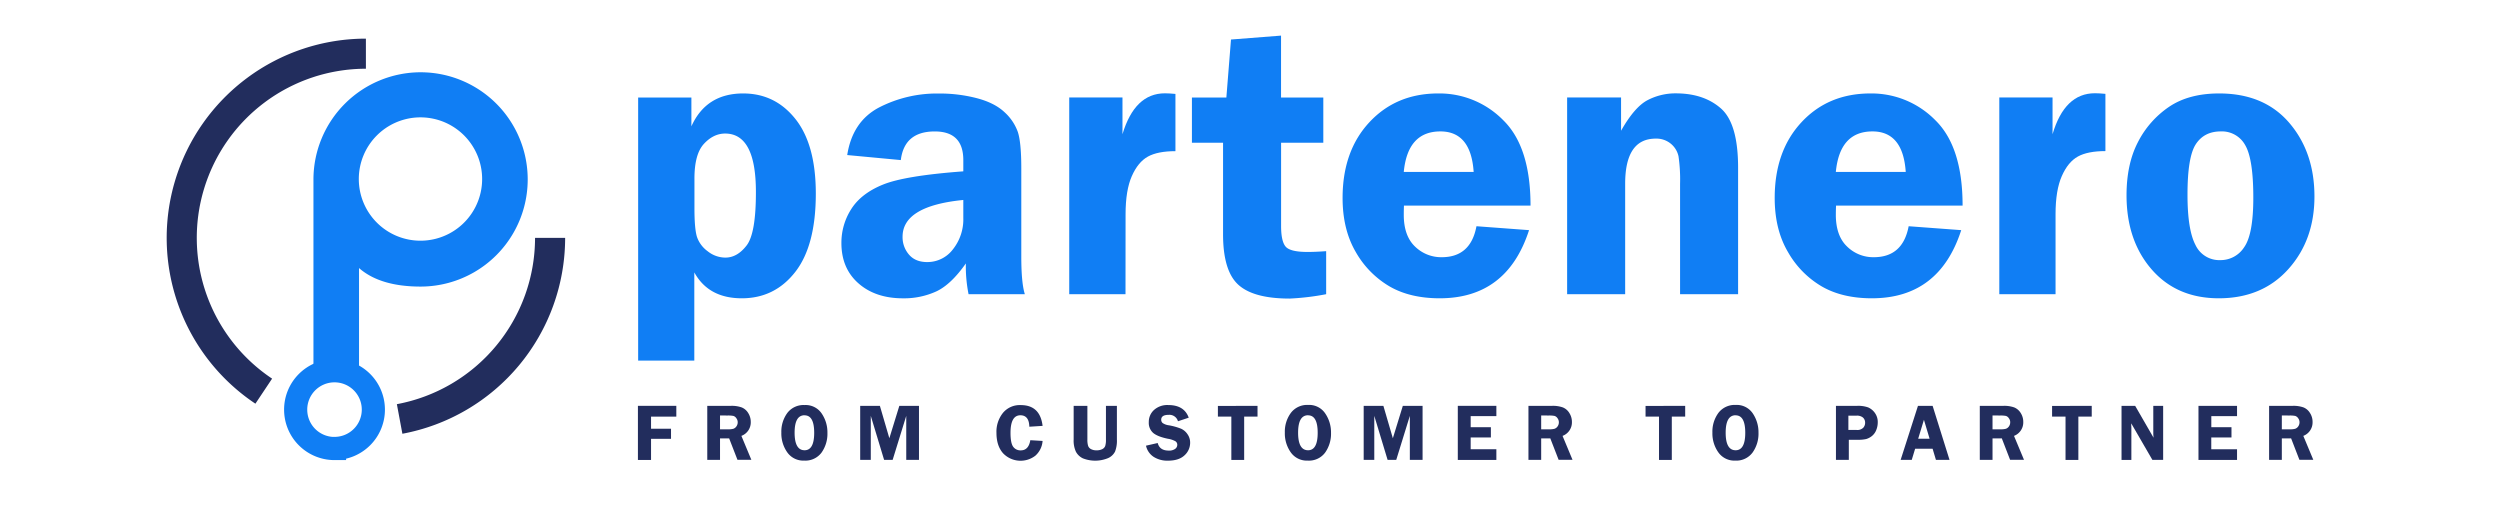<svg xmlns="http://www.w3.org/2000/svg" width="1080" height="220" data-name="Camada 1"><path id="svg_1" fill="none" stroke="#222d5d" stroke-miterlimit="10" stroke-width="13" d="M113.94 168.982a79.58 79.58 0 0 1 44.13-145.79m79.57 79.57a79.6 79.6 0 0 1-65 78.23" class="cls-1"/><path id="svg_2" fill="#107ef4" d="M181.68 103.982a26.64 26.64 0 1 0-18.87-45.48 26.64 26.64 0 0 0 18.87 45.48zm-36.31 58h-.25a9.39 9.39 0 0 1-6.83-2.8c-1.94-1.91-2.88 1.28-2.88-1.39v-80.51a46.37 46.37 0 0 1 46.27-46.06 46.29 46.29 0 0 1 0 92.58c-11.65 0-20.54-2.69-26.58-8v42.05c0 2.66-.95-.54-2.9 1.39a9.4 9.4 0 0 1-6.83 2.8v-.06z" class="cls-2"/><path id="svg_3" fill="none" stroke="#107ef4" stroke-miterlimit="10" stroke-width="10" d="M144.51 193.732a16.78 16.78 0 1 0-16.78-16.75 16.78 16.78 0 0 0 16.78 16.78v-.03z" class="cls-3"/><path id="svg_4" fill="#107ef4" d="M275.68 155.782V42.132h23v12.45q6.39-14.21 22.38-14.21 13.8 0 22.58 11.06t8.79 32.17q0 22.47-8.87 33.86t-23.09 11.4q-14.38 0-20.53-11.19v38.11h-24.26zM300 89.912q0 9 1.1 12.45a12.78 12.78 0 0 0 4.62 6.18 12.24 12.24 0 0 0 7.66 2.74q5.13 0 9.17-5.26t4-23.17q0-25.15-13.29-25.16-5.05 0-9.17 4.46T300 77.292v12.62z" class="cls-2"/><path id="svg_5" fill="#107ef4" d="M442.73 127.092h-24.31a60.86 60.86 0 0 1-1.17-13.29q-6.39 9.09-12.73 12.07a33.44 33.44 0 0 1-14.4 3q-11.92 0-19.28-6.48t-7.35-17.41a26.85 26.85 0 0 1 4.29-14.72q4.28-6.74 13.77-10.56t34.6-5.68v-4.87q0-12.37-12.33-12.37-13.15 0-14.67 12.37L366 66.982q2.26-14.48 13.71-20.53a54.58 54.58 0 0 1 25.91-6.05 63.68 63.68 0 0 1 16.32 2q7.65 2 11.94 6a21.09 21.09 0 0 1 5.8 8.54q1.51 4.5 1.52 15.69v38.52q.02 11.16 1.53 15.94zm-26.58-40.71q-26.25 2.6-26.24 15.9a11.45 11.45 0 0 0 2.76 7.69q2.77 3.24 7.89 3.24a13.8 13.8 0 0 0 11.11-5.51 20.8 20.8 0 0 0 4.48-13.58v-7.74z" class="cls-2"/><path id="svg_6" fill="#107ef4" d="M486.22 127.092h-24.31v-85h23v15.89q5.3-17.67 18.33-17.67c1.24 0 2.75.09 4.55.26v24.73q-7.67 0-11.91 2.35t-6.94 8.45q-2.69 6.11-2.69 16.45l-.03 34.54z" class="cls-2"/><path id="svg_7" fill="#107ef4" d="M553.43 61.652v35.92q0 6.72 2 9t9.47 2.27q3.44 0 8-.34v18.59a108.11 108.11 0 0 1-15.77 1.89q-15.64 0-22.2-6t-6.57-21.75v-39.58h-13.45v-19.52h14.88l2-25.06 21.62-1.69v26.75h18.26v19.52h-18.24z" class="cls-2"/><path id="svg_8" fill="#107ef4" d="M661.19 88.822h-54.68c-.06 1.51-.08 2.83-.08 3.95q0 9.09 4.83 13.71a16.14 16.14 0 0 0 11.57 4.63q12.52 0 15-13.38l22.72 1.69q-9.51 29.44-38.61 29.44-12.71 0-21.58-5.09a40.21 40.21 0 0 1-14.64-14.85q-5.72-9.75-5.72-23.38 0-20.28 11.57-32.72t29.73-12.45a38.65 38.65 0 0 1 28.15 11.61q11.73 11.52 11.74 36.84zm-54.76-14.55h30.19q-1.17-17.51-14.38-17.5-14.13 0-15.81 17.5z" class="cls-2"/><path id="svg_9" fill="#107ef4" d="M750.86 127.092h-25.07v-47.69a69.23 69.23 0 0 0-.67-11.86 9.63 9.63 0 0 0-3.29-5.43 9.75 9.75 0 0 0-6.56-2.23q-13.2 0-13.2 19.52v47.69H677v-85h23.3v14.39q5.81-10.26 11.44-13.21a26 26 0 0 1 12.2-2.94q12.1 0 19.51 6.52t7.41 25.61v54.63z" class="cls-2"/><path id="svg_10" fill="#107ef4" d="M847.84 88.822h-54.67c-.06 1.51-.09 2.83-.09 3.95q0 9.09 4.84 13.71a16.12 16.12 0 0 0 11.56 4.63q12.54 0 15.06-13.38l22.71 1.69q-9.5 29.44-38.61 29.44-12.71 0-21.57-5.09a40.14 40.14 0 0 1-14.64-14.85q-5.76-9.75-5.76-23.38 0-20.28 11.56-32.72T808 40.372a38.65 38.65 0 0 1 28.11 11.61q11.73 11.52 11.73 36.84zm-54.76-14.55h30.2q-1.18-17.51-14.39-17.5-14.13 0-15.81 17.5z" class="cls-2"/><path id="svg_11" fill="#107ef4" d="M888 127.092h-24.3v-85h23v15.89q5.22-17.7 18.3-17.7c1.23 0 2.75.09 4.54.26v24.73q-7.65 0-11.9 2.35t-6.94 8.45q-2.7 6.11-2.7 16.45v34.57z" class="cls-2"/><path id="svg_12" fill="#107ef4" d="M958.67 40.372q19.41 0 30.29 12.7t10.88 31.8q0 18.84-11.3 31.41t-30 12.58q-18.15 0-29-12.45t-10.88-32q0-13.53 4.92-23A40.82 40.82 0 0 1 937 46.172q8.56-5.8 21.67-5.8zm.67 16.4q-7.12 0-10.74 5.51t-3.6 21.91q0 15.06 3.44 21.62a11.34 11.34 0 0 0 10.73 6.56 12.09 12.09 0 0 0 10.32-5.59q3.94-5.59 3.94-21.33 0-16.73-3.48-22.71a11.47 11.47 0 0 0-10.61-5.97z" class="cls-2"/><path id="svg_13" fill="#222d5d" d="M292.17 179.982h-10.92v5.23h8.63v4.36h-8.63v9.13h-5.67v-23.38h16.59v4.66z" class="cls-4"/><path id="svg_14" fill="#222d5d" d="M311.05 189.402v9.25h-5.51v-23.33h10.26a12.92 12.92 0 0 1 4.55.66 5.84 5.84 0 0 1 2.85 2.41 7.14 7.14 0 0 1 1.13 3.91 6.22 6.22 0 0 1-4.05 6l4.3 10.32h-6l-3.58-9.22h-3.95zm0-9.93v6h3.35a9 9 0 0 0 2.38-.23 2.62 2.62 0 0 0 1.32-1 3 3 0 0 0 .59-1.82 2.79 2.79 0 0 0-.59-1.74 2.36 2.36 0 0 0-1.26-1 11.92 11.92 0 0 0-2.56-.18l-3.23-.03z" class="cls-4"/><path id="svg_15" fill="#222d5d" d="M347.41 198.982a8.49 8.49 0 0 1-7.29-3.54 14.13 14.13 0 0 1-2.58-8.56 13.65 13.65 0 0 1 2.62-8.53 8.8 8.8 0 0 1 7.44-3.37 8.34 8.34 0 0 1 7.37 3.65 14.43 14.43 0 0 1 2.48 8.35 14.06 14.06 0 0 1-2.56 8.56 8.72 8.72 0 0 1-7.48 3.44zm.16-19.59q-4.31 0-4.3 7.55t4.3 7.57c2.77 0 4.16-2.51 4.16-7.55s-1.39-7.54-4.16-7.54v-.03z" class="cls-4"/><path id="svg_16" fill="#222d5d" d="m381.93 198.652-5.75-19v19h-4.58v-23.33h8.51l4.09 14 4.31-14H397v23.33h-5.5v-19l-5.87 19h-3.7z" class="cls-4"/><path id="svg_17" fill="#222d5d" d="m450.4 183.982-5.73.36q-.12-4.93-3.85-4.94c-2.86 0-4.28 2.54-4.28 7.6 0 2.93.38 4.92 1.16 6a3.84 3.84 0 0 0 3.26 1.56c2.26 0 3.64-1.46 4.14-4.4l5.3.32a9.42 9.42 0 0 1-3.12 6.37 10.44 10.44 0 0 1-13.91-1q-2.89-3.2-2.9-8.84a13 13 0 0 1 2.8-8.64 9.42 9.42 0 0 1 7.66-3.37q8.4-.02 9.47 8.98z" class="cls-4"/><path id="svg_18" fill="#222d5d" d="M482.5 175.322v14.53a13 13 0 0 1-.8 5.23 6.2 6.2 0 0 1-3 2.82 14.56 14.56 0 0 1-10.88.11 6.65 6.65 0 0 1-3-2.82 11.45 11.45 0 0 1-1-5.34v-14.53h5.93v14.53a8.84 8.84 0 0 0 .32 2.76 2.54 2.54 0 0 0 1.26 1.41 4.79 4.79 0 0 0 2.34.52 5.34 5.34 0 0 0 2.5-.51 2.55 2.55 0 0 0 1.28-1.36 8.84 8.84 0 0 0 .32-2.82v-14.53h4.73z" class="cls-4"/><path id="svg_19" fill="#222d5d" d="m513.53 180.442-4.65 1.54a3.82 3.82 0 0 0-4-2.77q-3.24 0-3.24 2.1a1.89 1.89 0 0 0 .6 1.42 6 6 0 0 0 2.74 1 26.9 26.9 0 0 1 5.22 1.46 6.64 6.64 0 0 1 2.8 2.39 6.24 6.24 0 0 1 1.14 3.65 7.29 7.29 0 0 1-2.43 5.47c-1.63 1.54-4 2.31-7.22 2.31a11 11 0 0 1-6.1-1.64 7.73 7.73 0 0 1-3.32-4.84l5.06-1.15q.84 3.27 4.74 3.27a4.41 4.41 0 0 0 2.79-.73 2.13 2.13 0 0 0 .92-1.73 1.78 1.78 0 0 0-.83-1.59 10 10 0 0 0-3.23-1.06c-3-.62-5.08-1.46-6.35-2.52a5.8 5.8 0 0 1-1.89-4.68 6.91 6.91 0 0 1 2.26-5.24 8.57 8.57 0 0 1 6.16-2.12q6.87 0 8.83 5.46z" class="cls-4"/><path id="svg_20" fill="#222d5d" d="M543.25 175.322v4.66h-5.77v18.72h-5.54v-18.72h-5.81v-4.61l17.12-.05z" class="cls-4"/><path id="svg_21" fill="#222d5d" d="M564.92 198.982a8.49 8.49 0 0 1-7.29-3.54 14.13 14.13 0 0 1-2.58-8.56 13.65 13.65 0 0 1 2.62-8.53 8.8 8.8 0 0 1 7.44-3.42 8.34 8.34 0 0 1 7.37 3.65 14.43 14.43 0 0 1 2.52 8.4 14.06 14.06 0 0 1-2.56 8.56 8.7 8.7 0 0 1-7.52 3.44zm.16-19.59q-4.3 0-4.3 7.55t4.3 7.57c2.77 0 4.16-2.51 4.16-7.55s-1.39-7.54-4.16-7.54v-.03z" class="cls-4"/><path id="svg_22" fill="#222d5d" d="m599.44 198.652-5.75-19v19h-4.58v-23.33h8.51l4.09 14 4.31-14h8.53v23.33h-5.5v-19l-5.87 19h-3.74z" class="cls-4"/><path id="svg_23" fill="#222d5d" d="M646.43 179.762h-11.1v4.79h8.73v4.43h-8.73v5.09h11.1v4.62h-16.66v-23.37h16.66v4.44z" class="cls-4"/><path id="svg_24" fill="#222d5d" d="M665.79 189.402v9.25h-5.5v-23.33h10.25a12.92 12.92 0 0 1 4.55.66 5.84 5.84 0 0 1 2.85 2.41 7.14 7.14 0 0 1 1.13 3.91 6.22 6.22 0 0 1-4.05 6l4.3 10.32h-6l-3.59-9.25-3.94.03zm0-9.93v6h3.35a8.94 8.94 0 0 0 2.38-.23 2.68 2.68 0 0 0 1.33-1 3 3 0 0 0 .58-1.82 2.85 2.85 0 0 0-.58-1.74 2.42 2.42 0 0 0-1.27-1 11.86 11.86 0 0 0-2.56-.18l-3.23-.03z" class="cls-4"/><path id="svg_25" fill="#222d5d" d="M728 175.322v4.66h-5.78v18.72h-5.53v-18.72h-5.81v-4.61l17.12-.05z" class="cls-4"/><path id="svg_26" fill="#222d5d" d="M749.63 198.982a8.49 8.49 0 0 1-7.29-3.54 14.13 14.13 0 0 1-2.58-8.56 13.64 13.64 0 0 1 2.61-8.53 8.84 8.84 0 0 1 7.45-3.42 8.35 8.35 0 0 1 7.37 3.65 14.51 14.51 0 0 1 2.48 8.35 14.06 14.06 0 0 1-2.56 8.56 8.72 8.72 0 0 1-7.48 3.49zm.15-19.59q-4.29 0-4.29 7.55t4.29 7.57c2.78 0 4.17-2.51 4.17-7.55s-1.39-7.54-4.17-7.54v-.03z" class="cls-4"/><path id="svg_27" fill="#222d5d" d="M798.69 189.982v8.67h-5.56v-23.33h9.2a13.1 13.1 0 0 1 4.67.66 7 7 0 0 1 2.91 2.35 6.68 6.68 0 0 1 1.28 4.15 8.82 8.82 0 0 1-.68 3.37 6.15 6.15 0 0 1-1.93 2.58 7.15 7.15 0 0 1-2.42 1.24 15.47 15.47 0 0 1-3.67.31h-3.8zm-.19-4.24h3.55a3.64 3.64 0 0 0 2.86-.94 3.14 3.14 0 0 0 .82-2.15 2.92 2.92 0 0 0-.92-2.26 4 4 0 0 0-2.77-.83h-3.54v6.18z" class="cls-4"/><path id="svg_28" fill="#222d5d" d="m834.89 175.322 7.3 23.33h-5.87l-1.44-4.81h-7.54l-1.46 4.81h-4.8l7.48-23.33h6.33zm-6.24 14.22h4.94l-2.45-8.19-2.49 8.19z" class="cls-4"/><path id="svg_29" fill="#222d5d" d="M860.77 189.402v9.25h-5.5v-23.33h10.26a13 13 0 0 1 4.55.66 5.93 5.93 0 0 1 2.85 2.41 7.13 7.13 0 0 1 1.12 3.91 6.22 6.22 0 0 1-4 6l4.31 10.32h-6l-3.58-9.25-4.01.03zm0-9.93v6h3.35a9 9 0 0 0 2.39-.23 2.66 2.66 0 0 0 1.32-1 3 3 0 0 0 .58-1.82 2.78 2.78 0 0 0-.58-1.74 2.4 2.4 0 0 0-1.26-1 12 12 0 0 0-2.57-.18l-3.23-.03z" class="cls-4"/><path id="svg_30" fill="#222d5d" d="M903.63 175.322v4.66h-5.78v18.72h-5.54v-18.72h-5.81v-4.61l17.13-.05z" class="cls-4"/><path id="svg_31" fill="#222d5d" d="M934.48 175.322v23.33h-4.66l-9.13-15.76v.79c0 .4.06.73.06 1v14h-4.25v-23.36h5.89l7.93 13.76c-.06-.69-.1-1.21-.1-1.56v-12.2h4.26z" class="cls-4"/><path id="svg_32" fill="#222d5d" d="M966.4 179.762h-11.11v4.79H964v4.43h-8.73v5.09h11.13v4.62h-16.66v-23.37h16.66v4.44z" class="cls-4"/><path id="svg_33" fill="#222d5d" d="M985.75 189.402v9.25h-5.5v-23.33h10.25a13 13 0 0 1 4.56.66 5.86 5.86 0 0 1 2.84 2.41 7.06 7.06 0 0 1 1.13 3.91 6.22 6.22 0 0 1-4 6l4.31 10.32h-6l-3.58-9.25-4.01.03zm0-9.93v6h3.35a9 9 0 0 0 2.39-.23 2.7 2.7 0 0 0 1.32-1 3 3 0 0 0 .58-1.82 2.78 2.78 0 0 0-.58-1.74 2.44 2.44 0 0 0-1.26-1 12 12 0 0 0-2.57-.18l-3.23-.03z" class="cls-4"/></svg>